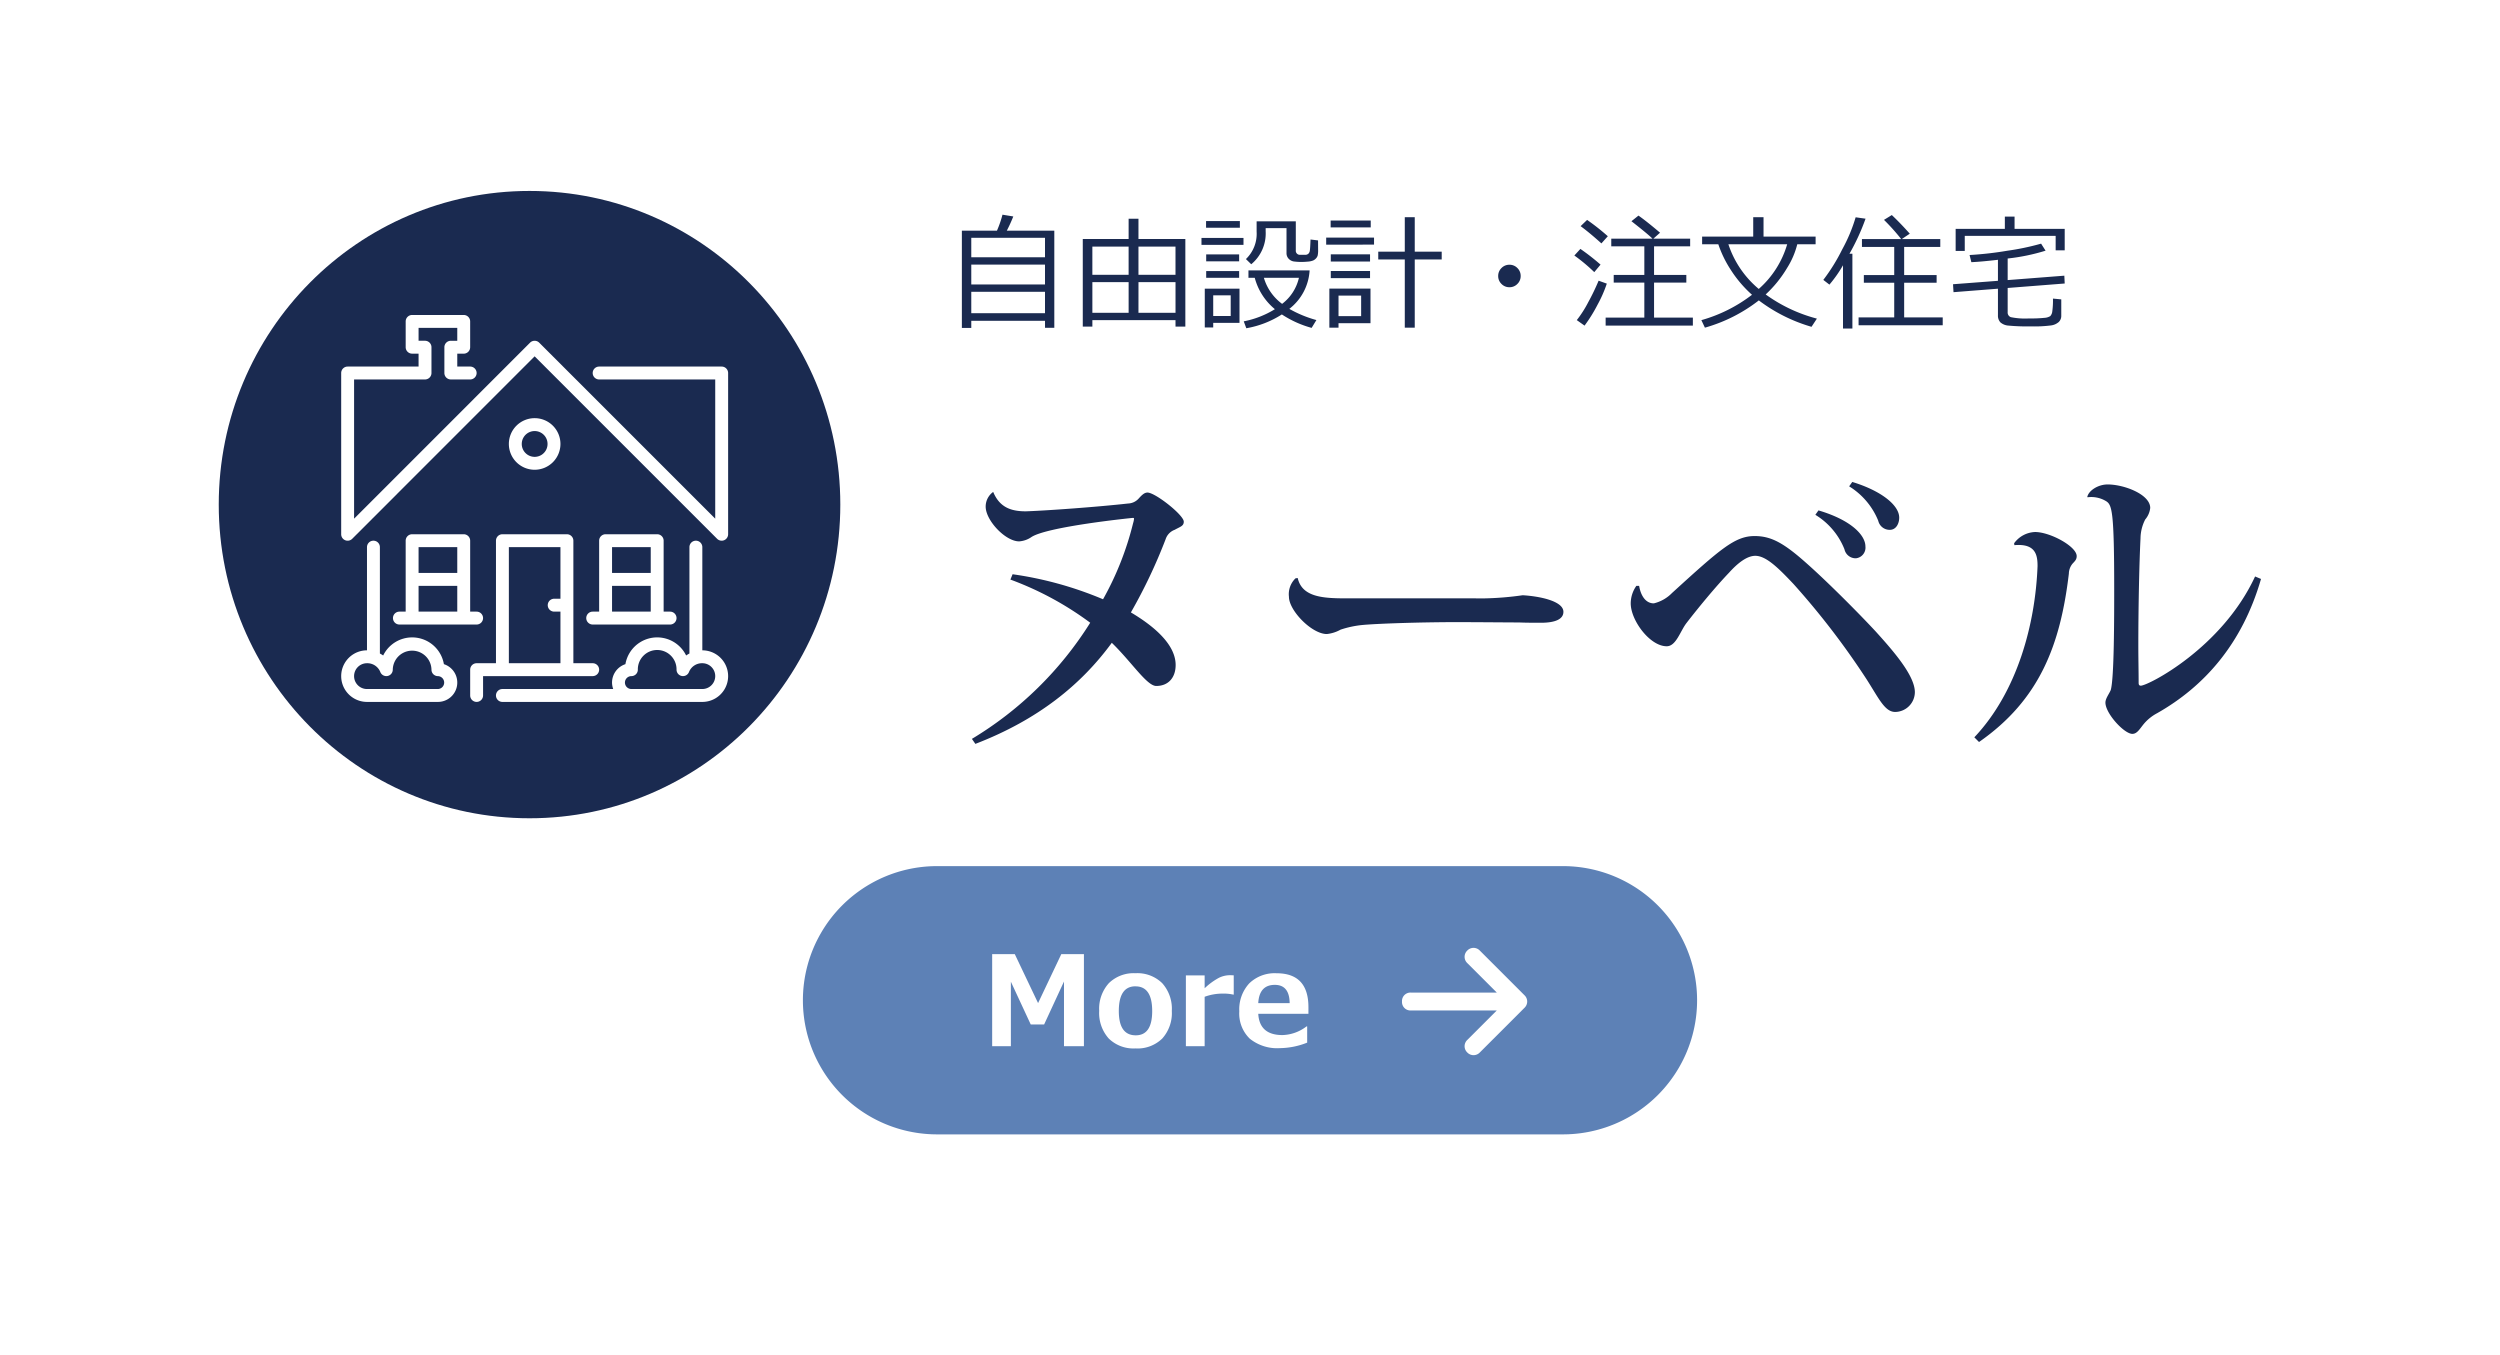 <svg xmlns="http://www.w3.org/2000/svg" xmlns:xlink="http://www.w3.org/1999/xlink" width="434.387" height="235.516" viewBox="0 0 434.387 235.516">
  <defs>
    <filter id="パス_2789" x="0" y="0" width="434.387" height="235.516" filterUnits="userSpaceOnUse">
      <feOffset dy="3" input="SourceAlpha"/>
      <feGaussianBlur stdDeviation="3" result="blur"/>
      <feFlood flood-opacity="0.161"/>
      <feComposite operator="in" in2="blur"/>
      <feComposite in="SourceGraphic"/>
    </filter>
  </defs>
  <g id="グループ_3411" data-name="グループ 3411" transform="translate(-40 -863.806)">
    <g transform="matrix(1, 0, 0, 1, 40, 863.81)" filter="url(#パス_2789)">
      <path id="パス_2789-2" data-name="パス 2789" d="M0,0H416.387V217.516H0Z" transform="translate(9 6)" fill="#fff"/>
    </g>
    <g id="グループ_3405" data-name="グループ 3405" transform="translate(78.03 897.455)">
      <g id="グループ_3230" data-name="グループ 3230" transform="translate(101.479 116.844)">
        <path id="パス_2771" data-name="パス 2771" d="M23.305,0H132.063a23.305,23.305,0,0,1,0,46.61H23.305a23.305,23.305,0,0,1,0-46.61Z" transform="translate(0 0)" fill="#3562a4" opacity="0.8"/>
        <g id="グループ_874" data-name="グループ 874" transform="translate(32.885 14.205)">
          <path id="パス_2799" data-name="パス 2799" d="M-19.892,5.7h-3.462V-5.544l-3.452,7.466h-2.326l-3.452-7.435V5.7h-3.25V-10.3h3.93l4.047,8.507,4.036-8.507h3.93Zm8.964.382A6.145,6.145,0,0,1-15.58,4.36a6.64,6.64,0,0,1-1.657-4.8,6.636,6.636,0,0,1,1.673-4.811,6.145,6.145,0,0,1,4.636-1.731A6.138,6.138,0,0,1-6.281-5.246,6.661,6.661,0,0,1-4.619-.435a6.627,6.627,0,0,1-1.662,4.8A6.148,6.148,0,0,1-10.928,6.086Zm0-10.791q-2.9,0-2.9,4.3,0,4.216,2.942,4.216,2.857,0,2.857-4.216Q-8.029-4.7-10.928-4.7ZM6.14-3.271H6.034a7.321,7.321,0,0,0-1.763-.17,8.91,8.91,0,0,0-3.186.552V5.7H-2.176V-6.6H1.084v2.23A11.453,11.453,0,0,1,3.548-6.176a4.386,4.386,0,0,1,1.9-.462q.244,0,.69.021ZM19.118.064H10.4q.212,3.7,4.2,3.7a7.161,7.161,0,0,0,4.185-1.508H18.9V5.077a13.157,13.157,0,0,1-4.694.956A7.606,7.606,0,0,1,8.922,4.387,6.08,6.08,0,0,1,7.106-.361,6.657,6.657,0,0,1,8.827-5.209a6.317,6.317,0,0,1,4.748-1.768q5.544,0,5.544,5.895ZM15.858-1.784q-.042-3.176-2.581-3.176-2.7,0-2.878,3.176Z" transform="translate(35.834 11.387)" fill="#fff"/>
          <path id="パス_150" data-name="パス 150" d="M13.517,18.178l7.768-7.768a1.5,1.5,0,0,0,0-2.175L13.517.466a1.5,1.5,0,0,0-2.175,0,1.5,1.5,0,0,0,0,2.175l5.127,5.127H1.554A1.468,1.468,0,0,0,0,9.322a1.468,1.468,0,0,0,1.554,1.554H16.469L11.342,16a1.5,1.5,0,0,0,0,2.175A1.5,1.5,0,0,0,13.517,18.178Z" transform="translate(71.211 0)" fill="#fff"/>
        </g>
      </g>
      <g id="グループ_3311" data-name="グループ 3311" transform="translate(0 0)">
        <path id="パス_2794" data-name="パス 2794" d="M-46.778,6.584H-59.587V7.827h-1.636V-9.081h6.1a18.345,18.345,0,0,0,.956-2.772l1.88.308a26.44,26.44,0,0,1-1.126,2.464h8.252V7.806h-1.614Zm0-11.035V-7.839H-59.587v3.388ZM-59.587.276h12.809V-3.176H-59.587Zm0,4.992h12.809V1.55H-59.587Zm35.484,1.2H-38.547V7.593h-1.667V-7.626h7.966v-3.526h1.71v3.526h8.146V7.593H-24.1Zm0-7.881v-4.9h-6.436v4.9Zm-8.146-4.9h-6.3v4.9h6.3ZM-38.547,5.2h6.3V-.128h-6.3Zm8.008,0H-24.1V-.128h-6.436ZM-18.792-9.581v-1.158h5.873v1.158Zm13.977.064H-8.437v.552A6.946,6.946,0,0,1-10.943-3.24l-.924-.9a6.075,6.075,0,0,0,1.859-4.769V-10.7H-3.2v5.045a.7.7,0,0,0,.69.775h.935a.8.8,0,0,0,.552-.181A.9.9,0,0,0-.763-5.6Q-.7-5.97-.641-7.541l1.306.159.011,1.6A4.422,4.422,0,0,1,.6-4.753,1.287,1.287,0,0,1,.32-4.27a1.521,1.521,0,0,1-.5.372,3,3,0,0,1-.929.2q-.632.058-1.1.058a10.278,10.278,0,0,1-1.253-.074A1.533,1.533,0,0,1-4.443-4.2a1.377,1.377,0,0,1-.372-.966Zm-14.774,2.91v-1.2h7.3v1.2Zm.818,2.857v-1.2h5.725v1.2ZM-4.327,4.513A20.225,20.225,0,0,0,.378,6.457L-.45,7.816A17.92,17.92,0,0,1-5.622,5.48,16.754,16.754,0,0,1-11.8,7.88l-.446-1.2A16.127,16.127,0,0,0-6.833,4.566a10.549,10.549,0,0,1-3.5-5.449h-1.094V-2.167H-.8A9.109,9.109,0,0,1-4.327,4.513ZM-5.58,3.642A7.879,7.879,0,0,0-2.659-.882H-8.745A8.637,8.637,0,0,0-5.58,3.642ZM-18.771-.882V-2.061h5.725V-.882Zm1.221,7.828v.8h-1.466V1h6.033V6.945Zm3.038-4.79H-17.55v3.59h3.038ZM15.736,7.774V-4.068H11.127V-5.428h4.609v-5.99h1.731v5.99h4.684v1.359H17.467V7.774ZM2.853-9.644v-1.19H9.82v1.19Zm-.775,3V-7.871h8.316v1.221Zm.8,2.931V-4.961H9.7v1.243Zm0,2.889V-2.072H9.7V-.829ZM4.223,7v.775H2.63V.987H9.778V7Zm3.93-4.79H4.223V5.777h3.93ZM31.965-1.2a1.882,1.882,0,0,1,.574-1.381,1.882,1.882,0,0,1,1.381-.574,1.882,1.882,0,0,1,1.381.574A1.882,1.882,0,0,1,35.873-1.2,1.882,1.882,0,0,1,35.3.18a1.882,1.882,0,0,1-1.381.574A1.882,1.882,0,0,1,32.538.18,1.882,1.882,0,0,1,31.965-1.2ZM50.636,7.423V6.032h6.723V-.054H52.038V-1.381h5.321V-6.352H51.614V-7.68h7.169q-.818-.818-3.664-3.038l1.221-.977q1.4.977,3.749,2.974L58.921-7.68h6.4v1.328H59.048v4.971h5.608V-.054H59.048V6.032h6.744V7.423ZM49.9-6.862q-1.986-1.795-3.611-3l1.126-1.083a38.924,38.924,0,0,1,3.6,2.836ZM48.661-1.87A30.378,30.378,0,0,0,45.2-4.759L46.25-5.906a39.644,39.644,0,0,1,3.5,2.73ZM46.972,7.423l-1.349-.956a19.345,19.345,0,0,0,1.986-3.107A38.24,38.24,0,0,0,49.415-.383l1.423.51a22.232,22.232,0,0,1-1.62,3.685A25.885,25.885,0,0,1,46.972,7.423Zm31.47-5.417a26.656,26.656,0,0,0,8.9,4.2l-.935,1.423a28.078,28.078,0,0,1-9.155-4.588,27.37,27.37,0,0,1-9.368,4.737l-.616-1.306a26,26,0,0,0,8.8-4.408,20.778,20.778,0,0,1-3.691-4.333,19.378,19.378,0,0,1-2.161-4.44H67.4V-8.041h8.879v-3.377H78.07v3.377h9.049v1.328H83.933a14.112,14.112,0,0,1-1.758,4.1A20.618,20.618,0,0,1,78.442,2.007Zm-1.2-.956A16.479,16.479,0,0,0,82.18-6.713H71.963A17.062,17.062,0,0,0,77.242,1.051ZM94.586,7.36V6h6.192V-.032H95.5V-1.36h5.279V-6.246H95.17v-1.37h6.819A35.428,35.428,0,0,0,99-10.951l1.359-.839q1.455,1.37,3.123,3.239l-1.391.935h6.691v1.37h-6.277V-1.36h5.64V-.032h-5.64V6h6.7V7.36Zm-2.708.574V-3.059A22.472,22.472,0,0,1,89.519.3L88.457-.521a32.109,32.109,0,0,0,3.282-5.295A27.884,27.884,0,0,0,94.076-11.4l1.721.244A37.957,37.957,0,0,1,93-5.067h.51v13ZM130.4-5.662h-1.572V-8.168H113.034v2.613h-1.583V-9.389H120v-2.135h1.689v2.135H130.4Zm0,5.767L120.49.881v4.2a.853.853,0,0,0,.542.871,12.265,12.265,0,0,0,3.165.223,22.822,22.822,0,0,0,2.714-.106,2.14,2.14,0,0,0,.982-.3,1.424,1.424,0,0,0,.35-.818,14.079,14.079,0,0,0,.117-2.225l1.444.138V5.692a1.475,1.475,0,0,1-.435,1.1,2.542,2.542,0,0,1-1.322.595,22.8,22.8,0,0,1-3.5.17,35.394,35.394,0,0,1-3.908-.138,2.346,2.346,0,0,1-1.429-.579,1.719,1.719,0,0,1-.409-1.216V1.008l-7.721.605L110.995.233,118.8-.362V-4.015q-2.9.34-4.62.414l-.308-1.243a59.251,59.251,0,0,0,6.58-.749A43.448,43.448,0,0,0,126.3-6.819l.775,1.221a34.673,34.673,0,0,1-6.585,1.359V-.489l9.846-.765Z" transform="translate(190.322 15.506)" fill="#1a2a50"/>
        <g id="グループ_3310" data-name="グループ 3310" transform="translate(0 0)">
          <g id="グループ_3235" data-name="グループ 3235">
            <ellipse id="楕円形_168" data-name="楕円形 168" cx="54" cy="54.5" rx="54" ry="54.5" transform="translate(-0.022 -0.471)" fill="#1a2a50"/>
            <g id="house02" transform="translate(21.253 21.08)">
              <g id="グループ_3217" data-name="グループ 3217" transform="translate(0)">
                <g id="グループ_3216" data-name="グループ 3216">
                  <path id="パス_2763" data-name="パス 2763" d="M17.847,320.121a5.6,5.6,0,0,0-10.552-1.506,4.771,4.771,0,0,0-.571-.346V299.787a1.12,1.12,0,0,0-2.241,0v17.929a4.482,4.482,0,0,0,0,8.964H16.808a3.362,3.362,0,0,0,1.039-6.56Zm-1.039,4.319H4.482a2.241,2.241,0,1,1,0-4.482,2.435,2.435,0,0,1,2.312,1.513,1.121,1.121,0,0,0,2.17-.392,3.362,3.362,0,0,1,6.723,0,1.121,1.121,0,0,0,1.12,1.121,1.121,1.121,0,0,1,0,2.241Z" transform="translate(0 -259.448)" fill="#fff"/>
                  <path id="パス_2764" data-name="パス 2764" d="M66.112,8.964H44.821a1.12,1.12,0,1,0,0,2.241h20.17V35.393L34.408,4.811a1.128,1.128,0,0,0-1.591,0L2.241,35.392V11.205H14.567a1.121,1.121,0,0,0,1.12-1.12V5.6a1.121,1.121,0,0,0-1.12-1.12H13.446V2.241H20.17V4.482h-1.12a1.121,1.121,0,0,0-1.12,1.12v4.482a1.121,1.121,0,0,0,1.12,1.12h3.362a1.12,1.12,0,1,0,0-2.241H20.17V6.723h1.12a1.121,1.121,0,0,0,1.12-1.12V1.12A1.121,1.121,0,0,0,21.29,0H12.326a1.121,1.121,0,0,0-1.12,1.12V5.6a1.121,1.121,0,0,0,1.12,1.12h1.12V8.964H1.12A1.121,1.121,0,0,0,0,10.085L0,38.1a1.12,1.12,0,0,0,1.913.792l31.7-31.707L65.319,38.89a1.12,1.12,0,0,0,1.913-.792V10.085A1.121,1.121,0,0,0,66.112,8.964Z" transform="translate(0)" fill="#fff"/>
                  <path id="パス_2765" data-name="パス 2765" d="M240.657,317.716V299.787a1.12,1.12,0,0,0-2.241,0v18.481a4.76,4.76,0,0,0-.572.346,5.6,5.6,0,0,0-10.552,1.506,3.369,3.369,0,0,0-2.323,3.2,3.288,3.288,0,0,0,.207,1.12H205.921a1.12,1.12,0,1,0,0,2.241h34.737a4.482,4.482,0,1,0,0-8.964Zm0,6.723H228.331a1.12,1.12,0,0,1,0-2.241,1.121,1.121,0,0,0,1.121-1.12,3.362,3.362,0,1,1,6.723,0,1.121,1.121,0,0,0,2.17.392,2.435,2.435,0,0,1,2.312-1.513,2.241,2.241,0,1,1,0,4.482Z" transform="translate(-177.907 -259.448)" fill="#fff"/>
                  <path id="パス_2766" data-name="パス 2766" d="M230.831,141.016a4.482,4.482,0,1,0-4.482,4.482A4.487,4.487,0,0,0,230.831,141.016Zm-6.723,0a2.241,2.241,0,1,1,2.241,2.241A2.243,2.243,0,0,1,224.108,141.016Z" transform="translate(-192.733 -118.605)" fill="#fff"/>
                  <path id="パス_2767" data-name="パス 2767" d="M336.593,290.133h-8.964a1.121,1.121,0,0,0-1.121,1.121v12.326h-1.12a1.12,1.12,0,1,0,0,2.241h13.446a1.12,1.12,0,0,0,0-2.241h-1.12V291.254A1.121,1.121,0,0,0,336.593,290.133Zm-1.12,13.446h-6.723V299.1h6.723Zm0-6.723h-6.723v-4.482h6.723Z" transform="translate(-281.687 -252.035)" fill="#fff"/>
                  <path id="パス_2768" data-name="パス 2768" d="M193.078,313.665a1.121,1.121,0,0,0-1.12-1.12H188.6v-21.29a1.121,1.121,0,0,0-1.12-1.12H176.271a1.121,1.121,0,0,0-1.12,1.12v21.29h-3.362a1.121,1.121,0,0,0-1.12,1.12v4.482a1.12,1.12,0,1,0,2.241,0v-3.362h19.049A1.121,1.121,0,0,0,193.078,313.665Zm-6.723-12.326h-1.12a1.121,1.121,0,0,0,0,2.241h1.12v8.964h-8.964v-20.17h8.964Z" transform="translate(-148.257 -252.036)" fill="#fff"/>
                  <path id="パス_2769" data-name="パス 2769" d="M80.593,290.133H71.629a1.121,1.121,0,0,0-1.121,1.121v12.326H69.387a1.121,1.121,0,0,0,0,2.241H82.834a1.12,1.12,0,1,0,0-2.241h-1.12V291.254A1.121,1.121,0,0,0,80.593,290.133Zm-1.12,13.446H72.749V299.1h6.723Zm0-6.723H72.749v-4.482h6.723Z" transform="translate(-59.303 -252.035)" fill="#fff"/>
                </g>
              </g>
            </g>
          </g>
        </g>
        <path id="パス_2793" data-name="パス 2793" d="M11.589-11a55.074,55.074,0,0,1,13.867,7.5A61.868,61.868,0,0,1,4.9,16.68l.6.87C16.374,13.363,23.878,7.273,29.207-.014c3.426,3.317,6.09,7.5,7.722,7.5,2.121,0,3.371-1.468,3.371-3.643,0-3.371-3.371-6.525-7.776-9.136a91.288,91.288,0,0,0,6.036-12.725,2.6,2.6,0,0,1,1.577-1.631c.979-.544,1.577-.653,1.577-1.414,0-1.142-4.948-5.057-6.308-5.057-.544,0-.979.435-1.523,1.033a2.6,2.6,0,0,1-1.849.87c-5.329.6-14.356,1.251-17.782,1.359-2.665,0-4.568-.761-5.655-3.371a3.121,3.121,0,0,0-1.305,2.556c0,2.393,3.426,6.036,5.819,6.036a4.277,4.277,0,0,0,2.066-.707c2.61-1.849,17.564-3.371,17.673-3.371.163,0,.218,0,.218.163a3.787,3.787,0,0,1-.163.761,52.73,52.73,0,0,1-5.22,13.214,63.048,63.048,0,0,0-15.716-4.35ZM70.046-7.736c-4.024,0-7.776-.163-8.537-3.535l-.381.054a3.834,3.834,0,0,0-1.142,3.208c0,2.393,3.97,6.471,6.58,6.471A6.175,6.175,0,0,0,68.958-2.3a17.366,17.366,0,0,1,3.861-.816c3.1-.272,10.821-.489,16.042-.489,4.513,0,8.918.054,11.093.054,1.251.054,2.882.054,3.807.054,2.447,0,3.915-.6,3.915-1.9,0-1.9-4.242-2.719-7.069-2.882a53.309,53.309,0,0,1-6.525.544ZM157.324-27.2a12.548,12.548,0,0,1,5.057,5.982,2.032,2.032,0,0,0,2.012,1.577c1.088,0,1.631-1.088,1.631-2.121,0-2.175-3.154-4.677-8.157-6.2Zm-5.873,4.948a12.311,12.311,0,0,1,5.057,5.982A1.989,1.989,0,0,0,158.52-14.7a1.862,1.862,0,0,0,1.631-2.066c0-1.849-2.284-4.513-8.157-6.254Zm-31.1,12.344a5.345,5.345,0,0,0-.979,3.045c0,2.936,3.317,7.45,6.254,7.45,1.631,0,2.338-2.61,3.426-4.024,2.23-2.882,5.112-6.362,7.4-8.755,1.468-1.631,3.1-2.936,4.568-2.936,1.849,0,3.97,2.066,6.634,4.894A135,135,0,0,1,160.369,6.348C162.49,9.665,163.523,12,165.318,12h.054a3.467,3.467,0,0,0,3.371-3.426c0-2.882-3.7-7.124-6.8-10.55-2.773-2.991-8.266-8.537-12.018-11.855-4.024-3.589-6.2-4.731-9.027-4.731-3.426,0-5.927,2.23-14.356,9.9a6.557,6.557,0,0,1-3.154,1.795c-1.468,0-2.284-1.414-2.556-3.045Zm107.507-1.631C222.089.91,209.256,7.436,208.005,7.436c-.272,0-.381-.163-.381-.489,0-1.958-.054-4.187-.054-6.417,0-6.852.163-14.356.381-18.706a7.332,7.332,0,0,1,.816-3.263,3.7,3.7,0,0,0,.87-2.012c0-2.338-4.513-4.078-7.4-4.078-1.686,0-3.317,1.088-3.535,2.175l.054.054a4.949,4.949,0,0,1,3.263.707c.979.653,1.359,1.849,1.359,15.117,0,5,0,15.661-.6,17.673-.272.653-.924,1.468-.924,2.175,0,1.9,3.263,5.438,4.677,5.438.816,0,1.251-.816,1.958-1.686a7.733,7.733,0,0,1,2.338-1.9C218.99,7.6,225.624.2,228.887-11.108ZM186.036-16.98c3.752-.326,4.024,1.795,4.024,3.643-.381,10.006-3.48,21.806-10.985,29.745l.816.816C190.441,9.883,194.03.312,195.5-12.032a2.819,2.819,0,0,1,.6-1.686c.381-.435.761-.707.761-1.359,0-1.686-4.622-4.187-7.232-4.187a4.722,4.722,0,0,0-3.643,1.958Z" transform="translate(125.944 78.055)" fill="#1a2a50"/>
      </g>
    </g>
  </g>
</svg>
